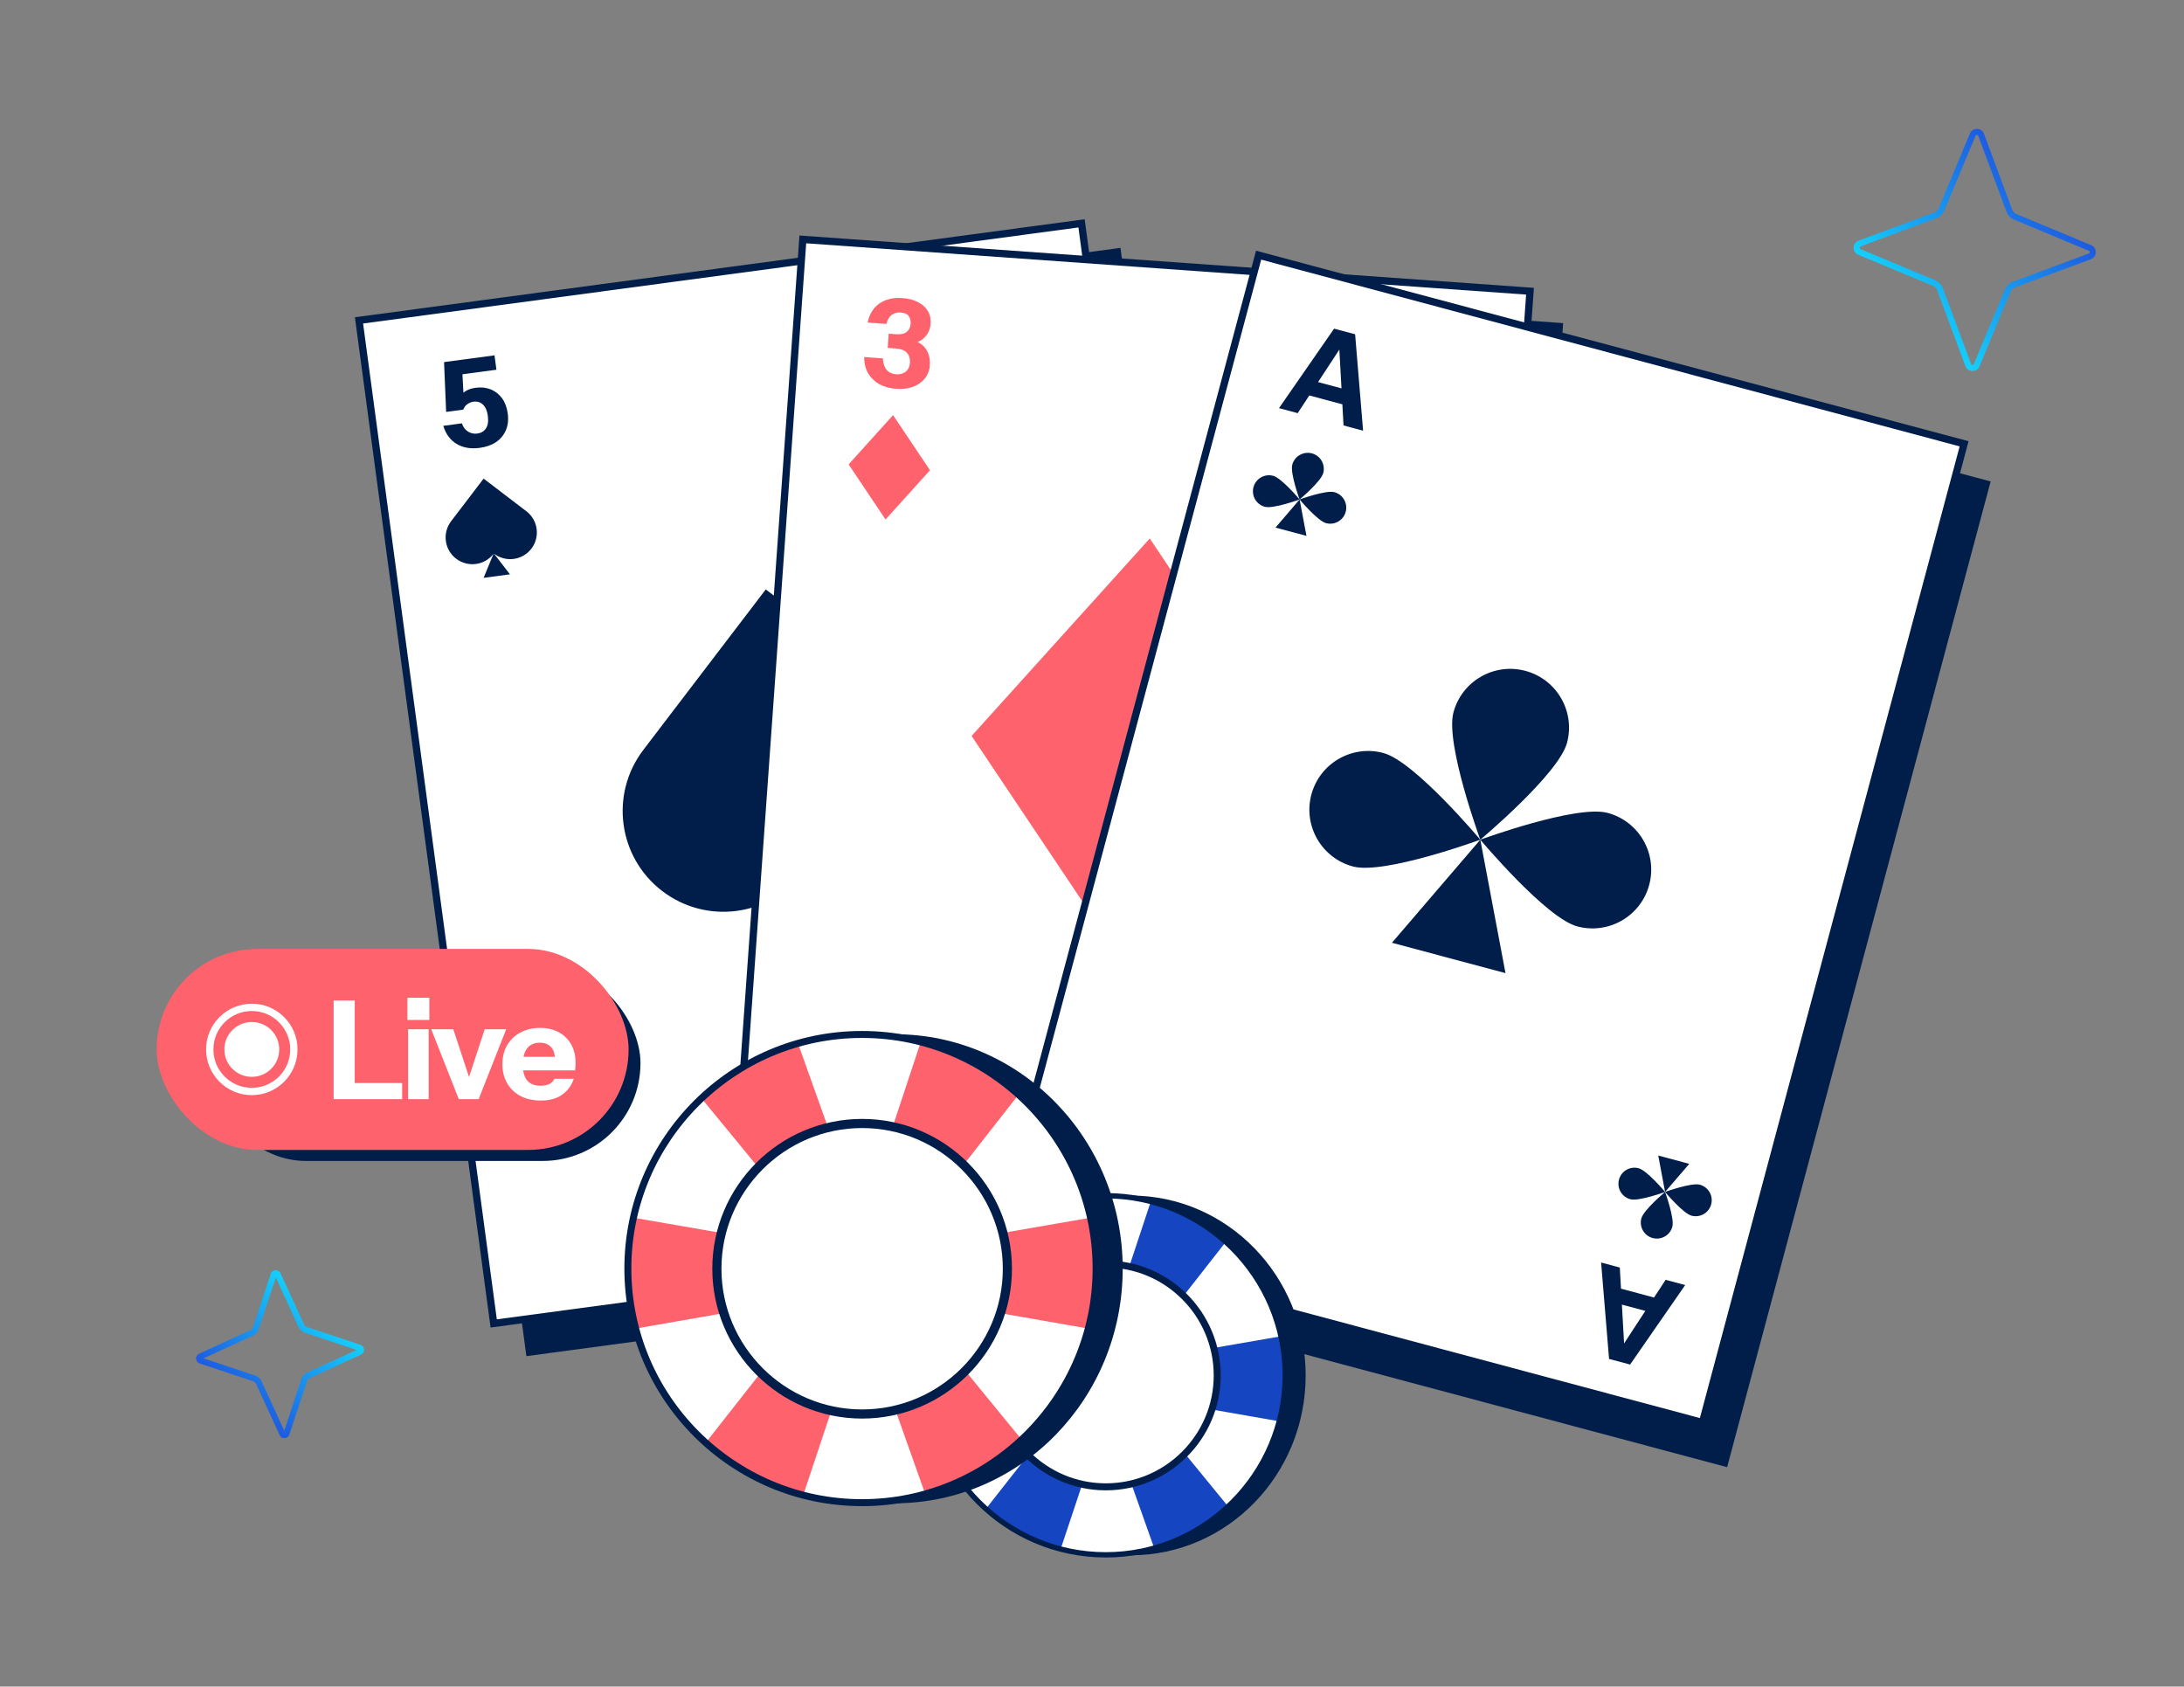 <svg width="900" height="695" viewBox="0 0 900 695" fill="none" xmlns="http://www.w3.org/2000/svg">
<rect x="0" y="0" width="900" height="695" fill="#808080" stroke="none"/>
<g clip-path="url(#clip0_11340_14764)">
<path d="M461.728 102.138L161.004 142.526L216.914 558.822L517.638 518.435L461.728 102.138Z" fill="#001E49"/>
<path d="M203.451 545.349L147.94 132.026L445.691 92.038L501.202 505.361L203.451 545.349Z" fill="white" stroke="#001E49" stroke-width="3"/>
<path d="M188.164 182.913C190.796 184.503 193.97 185.05 197.685 184.553C200.329 184.199 202.574 183.405 204.419 182.17C206.26 180.902 207.609 179.273 208.468 177.284C209.326 175.296 209.581 172.996 209.231 170.385C208.9 167.908 208.128 165.831 206.916 164.153C205.703 162.475 204.16 161.251 202.285 160.479C200.41 159.708 198.318 159.477 196.008 159.785C194.067 160.045 192.509 160.628 191.336 161.535C191.212 161.628 191.091 161.726 190.973 161.827L190.569 154.227L204.571 152.354L203.779 146.429L182.992 149.209L183.847 169.742L190.877 168.802C191.287 167.793 191.867 167.034 192.616 166.525C193.362 165.983 194.186 165.651 195.09 165.53C196.663 165.32 197.978 165.723 199.034 166.74C200.085 167.724 200.752 169.27 201.034 171.379C201.329 173.588 201.066 175.31 200.243 176.544C199.449 177.741 198.265 178.444 196.692 178.655C195.319 178.838 194.039 178.567 192.852 177.84C191.66 177.079 190.827 175.947 190.353 174.443L182.671 175.47C183.701 178.842 185.532 181.323 188.164 182.913Z" fill="#001E49"/>
<path d="M446.696 462.273C448.817 460.047 451.736 458.686 455.451 458.189C458.095 457.835 460.47 458.012 462.575 458.718C464.684 459.458 466.414 460.675 467.765 462.368C469.116 464.062 469.966 466.214 470.315 468.825C470.646 471.302 470.447 473.509 469.718 475.446C468.989 477.383 467.822 478.971 466.215 480.208C464.609 481.445 462.651 482.217 460.341 482.526C458.4 482.786 456.744 482.633 455.374 482.066C455.23 482.008 455.087 481.946 454.947 481.88L456.554 489.319L470.556 487.446L471.349 493.371L450.562 496.151L445.992 476.115L453.021 475.175C453.682 476.041 454.441 476.62 455.298 476.915C456.159 477.242 457.042 477.346 457.946 477.225C459.519 477.015 460.681 476.28 461.433 475.021C462.189 473.795 462.426 472.128 462.144 470.02C461.849 467.81 461.142 466.218 460.023 465.244C458.943 464.298 457.616 463.93 456.043 464.14C454.67 464.324 453.507 464.923 452.552 465.936C451.602 466.983 451.096 468.294 451.034 469.87L443.352 470.897C443.46 467.374 444.574 464.499 446.696 462.273Z" fill="#001E49"/>
<path d="M203.578 228.156C208.403 231.836 215.301 230.905 218.982 226.081L218.984 226.076C222.666 221.251 221.736 214.351 216.91 210.669L199.293 197.222L185.897 214.78C182.202 219.62 183.132 226.538 187.973 230.229C192.784 233.902 199.647 233.006 203.355 228.241L199.293 238.12L210.14 236.661L203.578 228.156Z" fill="#001E49"/>
<path d="M331.704 359.389C349.877 373.247 375.854 369.741 389.72 351.572L389.724 351.556C403.593 333.382 400.09 307.396 381.917 293.527L315.565 242.88L265.112 309.012C251.195 327.241 254.697 353.295 272.93 367.196C291.048 381.03 316.898 377.653 330.861 359.707L315.564 396.915L356.416 391.419L331.704 359.389Z" fill="#001E49"/>
<path d="M449.467 414.902C453.155 410.084 460.055 409.169 464.875 412.856L464.877 412.86C469.698 416.548 470.614 423.45 466.926 428.271L453.461 445.875L435.922 432.454C431.085 428.755 430.164 421.836 433.865 417.002C437.542 412.194 444.399 411.256 449.229 414.879L442.714 406.414L453.563 404.972L449.467 414.902Z" fill="#001E49"/>
</g>
<g clip-path="url(#clip1_11340_14764)">
<path d="M644.152 133.153L341.496 111.586L311.642 530.558L614.298 552.125L644.152 133.153Z" fill="#001E49"/>
<path d="M301.194 514.63L330.835 98.65L630.499 120.004L600.858 535.984L301.194 514.63Z" fill="white" stroke="#001E49" stroke-width="3"/>
<path d="M362.451 158.359C364.441 159.416 366.715 160.036 369.275 160.22C371.768 160.399 374.038 160.139 376.086 159.439C378.136 158.706 379.792 157.572 381.053 156.038C382.315 154.503 383.024 152.641 383.181 150.452C383.307 148.7 383.084 147.093 382.512 145.63C381.942 144.133 381.048 142.917 379.828 141.983C379.297 141.561 378.711 141.218 378.071 140.956C378.334 140.852 378.597 140.732 378.861 140.594C380.091 139.971 381.139 139.047 382.006 137.823C382.873 136.599 383.366 135.144 383.487 133.46C383.633 131.439 383.252 129.668 382.345 128.147C381.439 126.626 380.087 125.412 378.29 124.504C376.529 123.565 374.369 123.003 371.809 122.82C369.249 122.636 366.976 122.93 364.991 123.701C363.008 124.439 361.385 125.592 360.121 127.161C358.857 128.729 357.991 130.647 357.524 132.916L365.305 133.475C365.664 131.774 366.379 130.539 367.45 129.769C368.521 129 369.747 128.664 371.128 128.764C372.745 128.88 373.86 129.383 374.473 130.273C375.089 131.13 375.351 132.199 375.259 133.479C375.162 134.826 374.644 135.906 373.705 136.719C372.767 137.532 371.304 137.867 369.316 137.724L366.234 137.503L365.813 143.364L369.047 143.596C371.338 143.761 372.918 144.382 373.789 145.46C374.695 146.507 375.091 147.839 374.975 149.456C374.854 151.14 374.257 152.384 373.183 153.187C372.143 153.993 370.882 154.342 369.4 154.236C367.682 154.113 366.353 153.526 365.413 152.477C364.475 151.394 363.946 149.798 363.827 147.691L356.096 147.135C356.112 149.744 356.678 152.002 357.794 153.91C358.945 155.788 360.498 157.27 362.451 158.359Z" fill="#FD626D"/>
<path d="M558.782 481.378C560.902 480.616 563.242 480.327 565.802 480.511C568.294 480.69 570.504 481.272 572.431 482.257C574.355 483.275 575.832 484.634 576.861 486.333C577.891 488.032 578.327 489.976 578.169 492.166C578.044 493.917 577.593 495.476 576.818 496.843C576.04 498.243 574.981 499.318 573.64 500.068C573.054 500.41 572.425 500.666 571.754 500.834C572 500.974 572.243 501.131 572.485 501.306C573.613 502.098 574.519 503.161 575.201 504.497C575.884 505.833 576.165 507.343 576.044 509.027C575.899 511.048 575.269 512.746 574.155 514.122C573.04 515.498 571.529 516.507 569.621 517.148C567.744 517.826 565.525 518.073 562.965 517.889C560.405 517.706 558.198 517.09 556.343 516.043C554.486 515.029 553.044 513.656 552.017 511.923C550.991 510.19 550.408 508.168 550.269 505.855L558.05 506.414C558.163 508.149 558.694 509.474 559.644 510.388C560.594 511.303 561.76 511.81 563.141 511.909C564.757 512.025 565.933 511.686 566.667 510.893C567.399 510.133 567.811 509.113 567.903 507.833C567.999 506.485 567.641 505.342 566.828 504.404C566.015 503.465 564.615 502.924 562.628 502.782L559.546 502.56L559.967 496.699L563.2 496.931C565.491 497.096 567.144 496.707 568.16 495.764C569.207 494.857 569.788 493.595 569.904 491.979C570.025 490.294 569.612 488.978 568.664 488.03C567.75 487.084 566.552 486.558 565.07 486.451C563.352 486.328 561.953 486.718 560.872 487.623C559.789 488.561 559.038 490.064 558.619 492.133L550.888 491.578C551.277 488.999 552.159 486.844 553.536 485.115C554.944 483.422 556.693 482.176 558.782 481.378Z" fill="#FD626D"/>
<path d="M383.232 193.775L368.024 171.063L349.71 191.36L364.918 214.072L383.232 193.775Z" fill="#FD626D"/>
<path d="M584.431 449.306L569.223 426.593L550.909 446.89L566.117 469.603L584.431 449.306Z" fill="#FD626D"/>
<path d="M534.772 312.95L473.801 221.895L400.38 303.265L461.351 394.32L534.772 312.95Z" fill="#FD626D"/>
</g>
<g clip-path="url(#clip2_11340_14764)">
<path d="M820.321 198.385L526.699 119.882L418.1 526.081L711.721 604.583L820.321 198.385Z" fill="#001E49"/>
<path d="M410.835 508.447L518.659 105.146L809.382 182.874L701.558 586.174L410.835 508.447Z" fill="white" stroke="#001E49" stroke-width="3"/>
<path fill-rule="evenodd" clip-rule="evenodd" d="M549.765 135.424L527.058 168.185L534.765 170.25L539.546 162.953L553.174 166.605L553.654 175.312L561.714 177.471L558.429 137.745L549.765 135.424ZM551.929 144.052L543.154 157.445L552.811 160.033L551.929 144.052Z" fill="#001E49"/>
<path fill-rule="evenodd" clip-rule="evenodd" d="M663.078 559.971L659.794 520.244L667.5 522.309L667.992 531.02L681.62 534.671L686.39 527.371L694.449 529.53L671.742 562.292L663.078 559.971ZM669.266 553.58L668.363 537.593L678.02 540.181L669.266 553.58Z" fill="#001E49"/>
<path d="M535.548 205.814C535.548 205.814 544.362 198.442 545.305 194.917C546.247 191.389 544.15 187.768 540.623 186.825C537.093 185.882 533.47 187.976 532.528 191.501C531.585 195.029 535.548 205.814 535.548 205.814Z" fill="#001E49"/>
<path d="M535.548 205.817C535.548 205.817 528.168 197.006 524.641 196.062C521.111 195.119 517.488 197.214 516.545 200.739C515.603 204.267 517.7 207.888 521.227 208.831C524.757 209.774 535.548 205.817 535.548 205.817Z" fill="#001E49"/>
<path d="M546.457 215.571C542.93 214.628 535.55 205.816 535.55 205.816C535.55 205.816 546.34 201.859 549.87 202.802C553.4 203.745 555.495 207.367 554.552 210.894C553.609 214.419 549.987 216.514 546.457 215.571Z" fill="#001E49"/>
<path d="M525.606 217.413L535.549 205.817L538.383 220.825L525.606 217.413Z" fill="#001E49"/>
<path d="M686.157 491.172C686.157 491.172 690.103 501.964 689.157 505.488C688.21 509.014 684.583 511.101 681.057 510.155C677.528 509.206 675.438 505.581 676.384 502.057C677.332 498.531 686.157 491.172 686.157 491.172Z" fill="#001E49"/>
<path d="M686.157 491.169C686.157 491.169 675.36 495.11 671.834 494.163C668.306 493.215 666.216 489.59 667.162 486.066C668.109 482.539 671.736 480.452 675.263 481.399C678.791 482.347 686.157 491.169 686.157 491.169Z" fill="#001E49"/>
<path d="M700.482 488.177C696.956 487.23 686.159 491.171 686.159 491.171C686.159 491.171 693.525 499.993 697.054 500.941C700.582 501.89 704.207 499.801 705.154 496.274C706.1 492.75 704.011 489.125 700.482 488.177Z" fill="#001E49"/>
<path d="M683.345 476.156L686.159 491.17L696.117 479.589L683.345 476.156Z" fill="#001E49"/>
<path d="M610.013 346.003C610.013 346.003 642.299 318.997 645.751 306.085C649.204 293.163 641.522 279.898 628.602 276.443C615.671 272.988 602.401 280.662 598.948 293.573C595.496 306.495 610.013 346.003 610.013 346.003Z" fill="#001E49"/>
<path d="M610.01 346.013C610.01 346.013 582.978 313.736 570.058 310.281C557.127 306.827 543.857 314.5 540.404 327.412C536.952 340.334 544.634 353.599 557.554 357.054C570.485 360.508 610.01 346.013 610.01 346.013Z" fill="#001E49"/>
<path d="M649.971 381.741C637.051 378.286 610.019 346.01 610.019 346.01C610.019 346.01 649.544 331.514 662.475 334.969C675.405 338.423 683.077 351.689 679.624 364.611C676.172 377.522 662.902 385.196 649.971 381.741Z" fill="#001E49"/>
<path d="M573.594 388.487L610.016 346.013L620.397 400.988L573.594 388.487Z" fill="#001E49"/>
</g>
<path d="M465.99 640.885C505.785 640.885 538.045 607.703 538.045 566.77C538.045 525.838 505.785 492.656 465.99 492.656C426.194 492.656 393.934 525.838 393.934 566.77C393.934 607.703 426.194 640.885 465.99 640.885Z" fill="#001E49"/>
<path d="M455.648 640.7C496.514 640.7 529.643 607.575 529.643 566.714C529.643 525.853 496.514 492.728 455.648 492.728C414.781 492.728 381.652 525.853 381.652 566.714C381.652 607.575 414.781 640.7 455.648 640.7Z" fill="white"/>
<path d="M420.518 501.781C414.812 505.007 409.702 508.884 405.219 513.256L444.624 561.247L383.426 550.646C382.28 555.822 381.652 561.196 381.652 566.714C381.652 573.266 382.511 579.621 384.12 585.678L442.669 575.437L406.375 621.625C410.946 625.898 416.145 629.664 421.916 632.77C426.785 635.38 431.808 637.374 436.918 638.816L455.807 582.086L475.579 637.792C481.637 636.206 487.596 633.838 493.302 630.612C498.104 627.891 502.477 624.709 506.42 621.162L469.063 575.514L527.176 585.678C528.773 579.621 529.643 573.266 529.643 566.714C529.643 561.196 529.016 555.822 527.87 550.646L466.314 561.309L505.263 511.582C501.243 508.124 496.804 505.029 491.947 502.419H491.936C486.164 499.314 480.15 497.067 474.059 495.613L455.473 551.742L435.376 495.415C430.31 496.968 425.32 499.06 420.518 501.781Z" fill="#1545C0"/>
<path d="M455.652 641.789C414.237 641.789 380.555 608.111 380.555 566.713C380.555 525.315 414.237 491.626 455.652 491.626C497.066 491.626 530.749 525.304 530.749 566.713C530.749 608.122 497.066 641.8 455.652 641.8V641.789ZM455.652 493.829C415.46 493.829 382.758 526.526 382.758 566.713C382.758 606.9 415.46 639.598 455.652 639.598C495.844 639.598 528.546 606.9 528.546 566.713C528.546 526.526 495.844 493.829 455.652 493.829Z" fill="#001E49"/>
<path d="M455.699 612.063C480.713 612.063 500.991 591.785 500.991 566.77C500.991 541.756 480.713 521.478 455.699 521.478C430.684 521.478 410.406 541.756 410.406 566.77C410.406 591.785 430.684 612.063 455.699 612.063Z" fill="white"/>
<path d="M455.695 614.122C429.587 614.122 408.344 592.878 408.344 566.77C408.344 540.663 429.587 519.419 455.695 519.419C481.802 519.419 503.046 540.663 503.046 566.77C503.046 592.878 481.802 614.122 455.695 614.122ZM455.695 522.306C431.175 522.306 411.23 542.251 411.23 566.77C411.23 591.29 431.175 611.235 455.695 611.235C480.215 611.235 500.159 591.29 500.159 566.77C500.159 542.251 480.215 522.306 455.695 522.306Z" fill="#001E49"/>
<path d="M368.698 619.445C420.586 619.445 462.649 576.179 462.649 522.809C462.649 469.438 420.586 426.173 368.698 426.173C316.81 426.173 274.746 469.438 274.746 522.809C274.746 576.179 316.81 619.445 368.698 619.445Z" fill="#001E49"/>
<path d="M355.211 619.202C408.496 619.202 451.692 576.012 451.692 522.734C451.692 469.456 408.496 426.266 355.211 426.266C301.926 426.266 258.73 469.456 258.73 522.734C258.73 576.012 301.926 619.202 355.211 619.202Z" fill="white"/>
<path d="M309.405 438.07C301.966 442.278 295.302 447.332 289.457 453.033L340.836 515.606L261.043 501.784C259.549 508.533 258.73 515.54 258.73 522.734C258.73 531.278 259.851 539.564 261.947 547.462L338.282 534.11L290.961 594.331C296.921 599.902 303.7 604.813 311.225 608.863C317.573 612.266 324.122 614.865 330.785 616.746L355.415 542.773L381.198 615.412C389.097 613.344 396.867 610.257 404.306 606.049C410.568 602.503 416.269 598.353 421.411 593.729L372.701 534.208L448.475 547.462C450.557 539.564 451.692 531.278 451.692 522.734C451.692 515.54 450.873 508.533 449.38 501.784L369.112 515.688L419.899 450.849C414.657 446.34 408.869 442.305 402.536 438.902H402.521C394.996 434.853 387.154 431.923 379.212 430.028L354.98 503.208L328.779 429.771C322.173 431.795 315.667 434.524 309.405 438.07Z" fill="#FD626D"/>
<path d="M355.214 620.624C301.214 620.624 257.297 576.712 257.297 522.735C257.297 468.757 301.214 424.831 355.214 424.831C409.213 424.831 453.13 468.742 453.13 522.735C453.13 576.727 409.213 620.639 355.214 620.639V620.624ZM355.214 427.702C302.809 427.702 260.169 470.336 260.169 522.735C260.169 575.133 302.809 617.767 355.214 617.767C407.619 617.767 450.258 575.133 450.258 522.735C450.258 470.336 407.619 427.702 355.214 427.702Z" fill="#001E49"/>
<path d="M355.274 581.864C387.889 581.864 414.329 555.424 414.329 522.809C414.329 490.193 387.889 463.753 355.274 463.753C322.659 463.753 296.219 490.193 296.219 522.809C296.219 555.424 322.659 581.864 355.274 581.864Z" fill="white"/>
<path d="M355.275 584.549C321.234 584.549 293.535 556.85 293.535 522.809C293.535 488.769 321.234 461.07 355.275 461.07C389.315 461.07 417.014 488.769 417.014 522.809C417.014 556.85 389.315 584.549 355.275 584.549ZM355.275 464.833C323.304 464.833 297.299 490.839 297.299 522.809C297.299 554.78 323.304 580.785 355.275 580.785C387.245 580.785 413.251 554.78 413.251 522.809C413.251 490.839 387.245 464.833 355.275 464.833Z" fill="#001E49"/>
<path fill-rule="evenodd" clip-rule="evenodd" d="M125.744 549.23L125.733 549.226C124.535 548.816 123.528 547.935 122.99 546.754C122.989 546.752 122.988 546.749 122.987 546.747L113.676 526.476L106.636 547.668L106.632 547.68C106.222 548.878 105.341 549.885 104.16 550.423C104.158 550.424 104.155 550.425 104.153 550.426L83.882 559.737L105.075 566.776L105.086 566.78C106.284 567.191 107.291 568.072 107.83 569.253C107.83 569.255 107.831 569.257 107.832 569.259L117.143 589.53L124.183 568.338L124.187 568.327C124.597 567.128 125.478 566.121 126.66 565.583C126.662 565.582 126.664 565.581 126.666 565.58L146.937 556.27L125.744 549.23ZM148.773 558.177L127.698 567.857C127.164 568.1 126.748 568.564 126.551 569.138L119.241 591.147C118.627 592.991 116.064 593.147 115.236 591.367L105.556 570.292C105.313 569.758 104.849 569.342 104.275 569.145L82.266 561.834C80.422 561.221 80.265 558.658 82.046 557.829L103.121 548.149C103.655 547.907 104.071 547.443 104.268 546.869L111.578 524.86C112.192 523.015 114.755 522.859 115.583 524.64L125.263 545.714C125.506 546.249 125.97 546.665 126.544 546.861L148.553 554.172C150.397 554.786 150.554 557.349 148.773 558.177Z" fill="url(#paint0_linear_11340_14764)"/>
<path fill-rule="evenodd" clip-rule="evenodd" d="M800.62 118.704L812.271 150.007C812.271 150.007 812.272 150.008 812.272 150.008C812.272 150.008 812.272 150.008 812.272 150.008C812.46 150.51 813.177 150.538 813.398 150.022C813.399 150.021 813.399 150.02 813.4 150.019L826.238 119.221C826.239 119.219 826.239 119.217 826.24 119.215C826.834 117.776 828.007 116.67 829.439 116.121L829.45 116.117L860.753 104.465C860.753 104.466 860.753 104.465 860.753 104.465C861.255 104.278 861.284 103.559 860.768 103.338C860.767 103.338 860.765 103.337 860.764 103.337L829.967 90.499C829.964 90.498 829.962 90.497 829.96 90.496C828.521 89.903 827.416 88.73 826.867 87.298L826.863 87.287L815.211 55.984C815.024 55.481 814.305 55.453 814.084 55.969C814.084 55.97 814.083 55.971 814.083 55.972L801.245 86.77C801.244 86.772 801.243 86.775 801.242 86.777C800.648 88.216 799.475 89.321 798.044 89.87L798.032 89.874L766.73 101.526C766.729 101.526 766.73 101.526 766.73 101.526C766.227 101.713 766.199 102.432 766.714 102.653C766.716 102.653 766.717 102.654 766.718 102.654L797.516 115.492C797.518 115.493 797.521 115.494 797.523 115.495C798.961 116.089 800.067 117.261 800.615 118.693L800.62 118.704ZM796.565 117.804L765.745 104.957C763.141 103.857 763.234 100.161 765.856 99.183L797.149 87.535C797.965 87.223 798.611 86.601 798.933 85.819L811.78 54.999C812.88 52.395 816.576 52.488 817.554 55.111L829.202 86.404C829.514 87.219 830.136 87.866 830.918 88.187L861.737 101.034C864.342 102.135 864.248 105.83 861.626 106.808L830.333 118.456C829.518 118.768 828.871 119.39 828.55 120.172L815.703 150.992C814.602 153.596 810.906 153.503 809.929 150.88L798.281 119.588C797.968 118.772 797.346 118.126 796.565 117.804Z" fill="url(#paint1_linear_11340_14764)"/>
<rect x="85.637" y="397.74" width="178.299" height="80.651" rx="40.326" fill="#001E49"/>
<rect x="64.547" y="391.019" width="194.491" height="82.835" rx="41.418" fill="#FD626D"/>
<path d="M121.098 432.436C121.098 442.009 113.337 449.769 103.765 449.769C94.192 449.769 86.432 442.009 86.432 432.436C86.432 422.864 94.192 415.104 103.765 415.104C113.337 415.104 121.098 422.864 121.098 432.436Z" stroke="white" stroke-width="3.013"/>
<circle cx="103.764" cy="432.436" r="11.303" fill="white"/>
<path d="M137.48 452.937L137.48 412.272L146.178 412.272L146.178 452.937L137.48 452.937ZM141.547 452.937L141.547 446.272L165.719 446.272L165.719 452.937L141.547 452.937ZM168.175 452.937L168.175 424.132L176.647 424.132L176.647 452.937L168.175 452.937ZM167.893 420.292L167.893 411.142L176.929 411.142L176.929 420.292L167.893 420.292ZM189.057 452.937L177.705 424.132L186.798 424.132L195.665 451.016L190.921 451.016L199.732 424.132L208.599 424.132L197.247 452.937L189.057 452.937ZM222.851 453.501C219.651 453.501 216.864 452.88 214.492 451.638C212.12 450.357 210.275 448.588 208.957 446.329C207.677 444.069 207.037 441.471 207.037 438.534C207.037 435.56 207.677 432.962 208.957 430.74C210.275 428.481 212.101 426.73 214.436 425.488C216.77 424.208 219.481 423.568 222.569 423.568C225.543 423.568 228.122 424.17 230.306 425.375C232.49 426.58 234.184 428.255 235.389 430.402C236.594 432.548 237.197 435.07 237.197 437.97C237.197 438.572 237.178 439.137 237.14 439.664C237.103 440.154 237.046 440.624 236.971 441.076L212.007 441.076L212.007 435.485L230.137 435.485L228.668 436.501C228.668 434.167 228.104 432.454 226.974 431.362C225.882 430.232 224.376 429.667 222.456 429.667C220.234 429.667 218.502 430.42 217.26 431.926C216.055 433.433 215.452 435.692 215.452 438.704C215.452 441.641 216.055 443.825 217.26 445.255C218.502 446.686 220.347 447.402 222.795 447.402C224.15 447.402 225.317 447.176 226.296 446.724C227.275 446.272 228.009 445.538 228.499 444.521L236.462 444.521C235.521 447.307 233.902 449.51 231.605 451.129C229.346 452.711 226.428 453.501 222.851 453.501Z" fill="white"/>
<defs>
<linearGradient id="paint0_linear_11340_14764" x1="132.19" y1="539.269" x2="98.628" y2="576.737" gradientUnits="userSpaceOnUse">
<stop stop-color="#14D0FB"/>
<stop offset="1" stop-color="#1E5AE0"/>
</linearGradient>
<linearGradient id="paint1_linear_11340_14764" x1="787.646" y1="128.102" x2="839.836" y2="77.888" gradientUnits="userSpaceOnUse">
<stop stop-color="#14D0FB"/>
<stop offset="1" stop-color="#1E5AE0"/>
</linearGradient>
<clipPath id="clip0_11340_14764">
<rect width="316.716" height="433.84" fill="white" transform="translate(146.23 130.574) rotate(-7.618)"/>
</clipPath>
<clipPath id="clip1_11340_14764">
<rect width="316.716" height="433.84" fill="white" transform="translate(329.457 96.881) rotate(4.108)"/>
</clipPath>
<clipPath id="clip2_11340_14764">
<rect width="317.25" height="434.285" fill="white" transform="translate(517.641 103.148) rotate(15)"/>
</clipPath>
</defs>
</svg>
